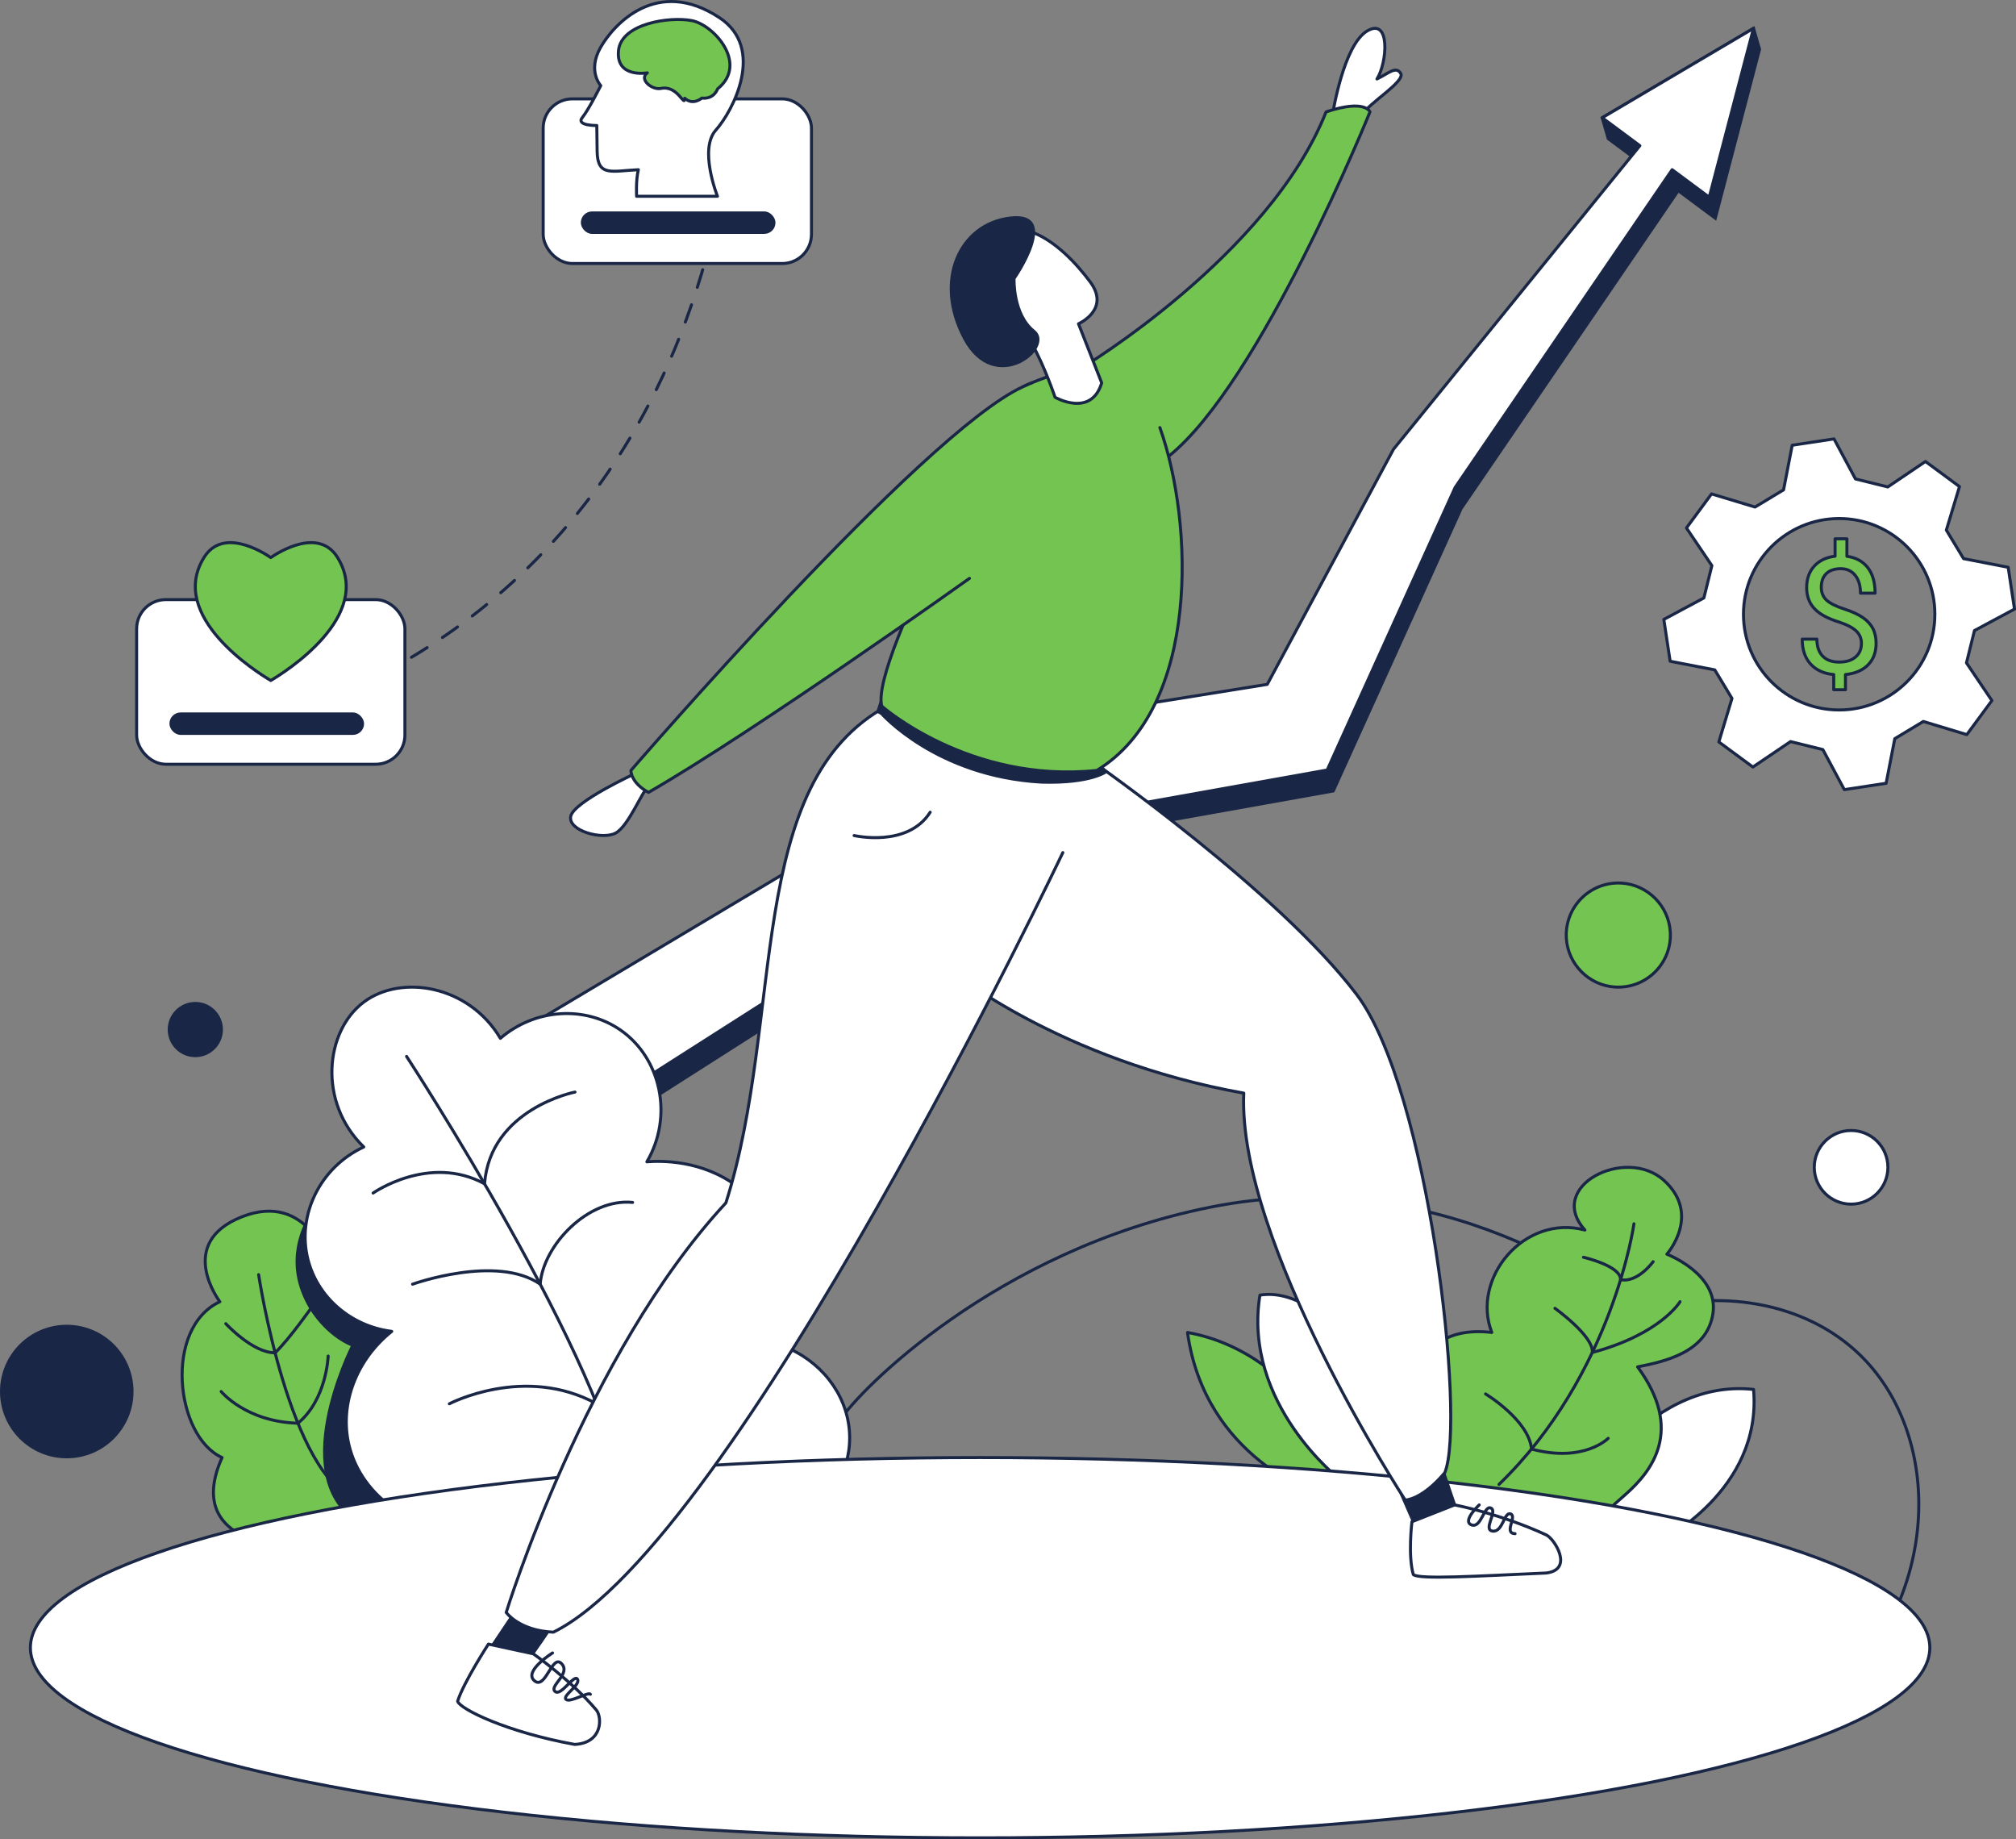 <?xml version="1.0" encoding="UTF-8"?>
<svg id="Capa_1" data-name="Capa 1" xmlns="http://www.w3.org/2000/svg" version="1.1" viewBox="0 0 1071.1 977.04">
  <rect x="0" y="0" width="1071.1" height="977.04" fill="#808080" stroke="none"/>
  <defs>
    <style>
      .cls-1 {
        stroke-width: .8px;
      }

      .cls-1, .cls-2 {
        fill: #192645;
        stroke-miterlimit: 10;
      }

      .cls-1, .cls-2, .cls-3, .cls-4, .cls-5, .cls-6 {
        stroke: #192645;
      }

      .cls-2 {
        stroke-width: 1.6px;
      }

      .cls-3 {
        fill: #73c450;
      }

      .cls-3, .cls-4, .cls-5, .cls-6 {
        stroke-linecap: round;
        stroke-linejoin: round;
        stroke-width: 1.6px;
      }

      .cls-4 {
        stroke-dasharray: 0 0 9.77 9.77;
      }

      .cls-4, .cls-6 {
        fill: none;
      }

      .cls-5 {
        fill: #fff;
      }
    </style>
  </defs>
  <polygon class="cls-2" points="934.85 26.18 931.63 15.06 851.25 62.54 854.47 73.66 874.47 88.52 743.58 249.76 676.51 374.65 555.85 393.99 214.24 597.76 262.04 637.51 562 446.29 708.36 420.14 776.34 270.05 891.63 101.26 911.33 115.89 934.85 26.18"/>
  <polygon class="cls-5" points="931.63 15.06 851.25 62.54 871.26 77.4 740.36 238.64 673.29 363.53 552.64 382.87 211.02 586.64 258.82 626.39 558.78 435.17 705.14 409.02 773.12 258.93 888.41 90.14 908.11 104.77 931.63 15.06"/>
  <path class="cls-6" d="M112.22,877.99c3.98-14.39,28.56-98.1,111.94-139.92,75.02-37.64,151.47-38.42,222.29,16.16,9.38-15,82.51-90.08,196.31-112.94,123.5-24.81,214.79,45.88,227.37,55.97,42.95-13.39,88.82-5.71,117.77,22.15,41.44,39.9,44.26,117.38-4.66,172.57-290.34-4.66-580.67-9.33-871.01-13.99Z"/>
  <path class="cls-3" d="M151.02,821.27s-53.25-1.97-33.04-47.04c-24.87-11.26-31.09-68.78-1.17-82.78,0,0-23.71-31.09,11.66-45.09,35.37-13.99,46.64,25.26,46.64,25.26l63.63,46.93-17.38,105.82-70.35-3.11Z"/>
  <path class="cls-6" d="M137.41,677.07s16.32,108.49,52.86,119.74"/>
  <path class="cls-1" d="M186.93,620.82s-47.14,32.14-22.21,74.14c9.77,15.55,22.21,19.82,22.21,19.82,0,0-37.31,73.07,6.22,95.61,40.03,6.61,45.86-27.21,45.86-27.21l-20.41-97.95-31.68-64.42Z"/>
  <path class="cls-5" d="M253.61,812.14c-32.58,3.56-61.63-16.77-68.21-44.6-5.11-21.6,3.88-45.29,22.74-60.34-21.79-2.71-39.59-18.2-44.6-38.48-5.77-23.34,6.49-48.69,29.73-59.47-24.56-23.89-20.48-61.63,0-76.96,19.83-14.84,55.66-9.15,72.58,19.24,18.54-15.92,45.09-17.41,63.84-4.37,21.39,14.88,28.25,45.62,13.99,69.96,7.66-.56,29.19-1.07,48.1,13.12,23.77,17.83,33.67,51.56,24.49,84.83,19.64,7.67,33.29,24.98,34.98,44.6,1.79,20.75-10.52,35.49-13.12,38.48-61.51,4.66-123.01,9.33-184.52,13.99Z"/>
  <path class="cls-6" d="M216.01,561.15s107.06,163.78,116.21,235.66"/>
  <path class="cls-6" d="M238.74,745.67s39.94-20.99,78.27,0c6.85-23.9,29.59-53.64,54.07-54.22"/>
  <path class="cls-3" d="M700.36,793.64s-60.11-18.82-69.44-85.86c61.8,11.08,88.62,79.29,88.62,79.29l-19.18,6.57Z"/>
  <path class="cls-5" d="M711.96,785.9s-51.89-40.23-42.56-97.95c35.56-5.83,76.96,55.97,72.88,97.95-17.49,5.83-30.32,0-30.32,0Z"/>
  <path class="cls-5" d="M836.05,802.23s36.73-70.67,95.61-64.19c4.66,53.7-49.56,80.53-49.56,80.53l-46.06-16.33Z"/>
  <path class="cls-3" d="M749.37,756.75s-6.65-54.8,43.22-48.97c-11.15-28.76,17.22-62.97,49.48-54.41-20.99-23.32,21.66-44.7,41.92-26.43,20.26,18.27,1.61,39.26,1.61,39.26,0,0,27.6,10.49,24.49,31.48-3.11,20.99-26.43,25.65-40.03,28.37,24.87,33.82,7.38,55.51-6.22,67.59l-13.6,12.08-98.65-17.23-2.22-31.74Z"/>
  <ellipse class="cls-5" cx="520.73" cy="875.23" rx="504.59" ry="101"/>
  <polygon class="cls-2" points="765.65 778.18 773.81 802.2 751.3 809.1 744.57 793.64 765.65 778.18"/>
  <path class="cls-5" d="M579.99,404.19s98.92,68.89,140.77,124.03c38.41,50.6,58.13,226.47,46.87,254.02-12.21,14.57-21.04,14.57-21.04,14.57,0,0-89.27-136.86-85.77-216.15-97.94-17.49-155.84-65.3-155.84-65.3"/>
  <path class="cls-2" d="M273.02,857.07l-20.11,30.03s13.12,7.58,20.11,5.25c13.99-19.24,19.24-27.4,19.24-27.4l-19.24-7.87Z"/>
  <path class="cls-5" d="M564.68,452.88s-173.88,366.29-270.66,414.1c-18.31-.79-25.07-10.49-25.07-10.49,0,0,42.08-137.07,116.71-217.53,31.48-99.11,9.33-223.49,86.28-264.3l114.66,29.54"/>
  <path class="cls-1" d="M468.09,379.34s29.23,33.37,85.2,36.51c26.82.8,34.9-5.81,34.9-5.81l-8.47-8.55-111.63-29.93-2.14,6.56,2.14,1.22Z"/>
  <path class="cls-5" d="M708.05,60.6s5.64-36.54,18.27-44.12c12.63-7.58,10.69,17.1,5.25,25.46,5.83-2.72,10.11-7.19,12.63-2.92,2.53,4.28-17.49,16.13-20.02,21.57"/>
  <path class="cls-3" d="M574.54,195.5s99.69-59.69,130.01-136.06c20.99-7,23.32,0,23.32,0,0,0-58.11,143.94-107.01,182.95"/>
  <path class="cls-3" d="M570.45,196.25c-14.25,2.97-27.09,9.23-27.09,9.23,0,0-81.84,145.17-74.84,169.66,0,0,46.56,41.1,114.19,34.11,54.96-33.34,51.62-131.47,33.54-182.12"/>
  <path class="cls-5" d="M337.84,410.7s-32.84,15.06-34.59,22.83c-1.75,7.77,16.91,12.83,23.9,8.94,7-3.89,14.19-22.74,17.3-24.49"/>
  <path class="cls-3" d="M515.08,307.22s-112.81,80.46-170.53,113.69c-9.62-5.25-9.33-11.66-9.33-11.66,0,0,154.79-179.28,208.13-203.76l4.74-2.11"/>
  <path class="cls-5" d="M585.33,203.38l-12.33-31.39s17.17-7.55,6.22-22.25c-15.32-20.57-43.12-44.61-64.61-12.98-11.84,17.44,21.43,42.01,33.48,45.51,7,12.44,12.46,28.76,12.46,28.76,0,0,19.17,10.99,24.78-7.64Z"/>
  <path class="cls-1" d="M539.17,148.06s24.87-35.76-2.33-32.65c-27.21,3.11-41.32,33.43-24.74,64.52,16.58,31.09,48.64,4.66,37.47-4.28-11.17-8.94-10.4-27.6-10.4-27.6Z"/>
  <path class="cls-5" d="M772.85,799.37s24.14,4.61,48.71,15.98c4.26,1.97,14.78,18.37,0,20.2-37.4,1.66-67.29,3.53-70.66.85-2.94-10.01-.74-28.09-.74-28.09l22.7-8.94Z"/>
  <path class="cls-5" d="M283.34,878.47s20.42,14.32,33.5,29.87c3.02,3.59,3.64,17.49-11.52,18.27-36.38-6.61-60.87-18.82-62.19-22.92,3.11-9.96,16.36-30.37,16.36-30.37l23.84,5.15Z"/>
  <path class="cls-5" d="M1049.02,334.94l21.28-11.4q-1.68-11.09-3.36-22.21l-23.7-4.59c-3.65-6.05-5.49-9.11-9.15-15.15l6.98-23.12q-9.03-6.65-18.08-13.33l-20,13.52c-6.86-1.7-10.33-2.56-17.18-4.25l-11.4-21.27c-11.09,1.67-11.12,1.68-22.21,3.36l-4.59,23.7c-6.05,3.65-9.11,5.49-15.16,9.14l-23.11-6.98q-6.66,9.03-13.33,18.09l13.51,20c-1.7,6.86-2.55,10.32-4.25,17.18l-21.28,11.4c1.68,11.09,1.69,11.12,3.36,22.21l23.71,4.59c3.65,6.05,5.49,9.11,9.14,15.16l-6.98,23.11q9.03,6.66,18.08,13.33l20.01-13.52c6.85,1.7,10.32,2.56,17.18,4.25l11.4,21.28q11.09-1.68,22.21-3.37l4.6-23.7c6.05-3.65,9.1-5.49,15.15-9.14l23.11,6.98q6.66-9.03,13.33-18.08l-13.51-20.01c1.7-6.86,2.55-10.32,4.25-17.18ZM977.15,377.12c-28.08,0-50.84-22.76-50.84-50.84s22.76-50.84,50.84-50.84,50.84,22.76,50.84,50.84-22.76,50.84-50.84,50.84Z"/>
  <path class="cls-3" d="M988.98,341.77c0-2.59-.91-4.77-2.72-6.54-1.81-1.77-4.87-3.38-9.18-4.81-5.99-1.83-10.36-4.21-13.1-7.15-2.74-2.94-4.11-6.67-4.11-11.2s1.34-8.4,4.03-11.35c2.69-2.95,6.38-4.71,11.07-5.27v-9.24h6.29v9.28c4.72.65,8.4,2.63,11.03,5.95,2.63,3.32,3.94,7.86,3.94,13.63h-7.76c0-3.98-.94-7.14-2.83-9.48-1.88-2.34-4.43-3.51-7.64-3.51s-5.91.87-7.68,2.6c-1.77,1.73-2.66,4.15-2.66,7.25,0,2.87.93,5.16,2.81,6.87,1.87,1.7,4.95,3.25,9.24,4.65,4.29,1.39,7.64,2.93,10.04,4.6,2.41,1.67,4.18,3.62,5.32,5.84,1.14,2.22,1.71,4.82,1.71,7.8,0,4.75-1.43,8.58-4.28,11.47-2.85,2.9-6.86,4.61-12,5.15v8.06h-6.24v-8.06c-5.23-.48-9.33-2.34-12.3-5.59-2.97-3.25-4.45-7.66-4.45-13.23h7.8c0,3.91,1.03,6.92,3.08,9.03,2.05,2.11,4.96,3.16,8.73,3.16s6.58-.89,8.69-2.66c2.11-1.77,3.16-4.19,3.16-7.26Z"/>
  <path class="cls-3" d="M887.41,494.89c1.06,16.69-12.7,30.45-29.4,29.4-13.76-.87-24.93-12.04-25.8-25.8-1.06-16.69,12.7-30.45,29.4-29.4,13.76.87,24.93,12.04,25.8,25.8Z"/>
  <circle class="cls-1" cx="35.47" cy="739.16" r="35.07"/>
  <circle class="cls-1" cx="103.77" cy="546.88" r="14.27"/>
  <circle class="cls-5" cx="983.48" cy="620.06" r="19.56"/>
  <path class="cls-6" d="M453.79,443.82s28.37,6.65,40.42-12.39"/>
  <path class="cls-6" d="M198.22,633.73s29.81-20.94,59.21-4.93c3.17-39.96,48.06-48.71,48.06-48.71"/>
  <path class="cls-6" d="M219.21,682.13s44.63-16.03,67.79,0c1.59-20.7,25.49-45.77,49.1-43.43"/>
  <g>
    <path class="cls-6" d="M133.26,384.4s1.65-.31,4.69-1.05"/>
    <path class="cls-4" d="M147.37,380.81c45.35-13.37,187.03-69.77,232.22-261.07"/>
    <path class="cls-6" d="M380.7,114.97c.35-1.56.69-3.12,1.03-4.69"/>
  </g>
  <rect class="cls-5" x="288.59" y="52.52" width="142.54" height="87.45" rx="15.52" ry="15.52"/>
  <rect class="cls-5" x="72.59" y="318.5" width="142.54" height="87.45" rx="15.52" ry="15.52"/>
  <path class="cls-6" d="M785.91,799.37s-9.33,8.69-4.08,10.63c5.25,1.94,6.61-10.69,10.3-8.94,3.69,1.75-4.47,11.66.97,12.24,5.44.58,6.02-10.49,9.52-9.13,3.5,1.36-3.89,10.3,2.33,10.49"/>
  <path class="cls-6" d="M293.56,878.02s-15.6,9.71-9.62,14.77c5.98,5.06,9.33-14.47,14.43-9.08,5.1,5.39-6.7,11.81-3.5,14.72,3.21,2.92,10.2-9.53,11.95-6.44,1.75,3.09-8.16,8.63-6.12,10.67,2.04,2.04,11.95-4.22,12.97-2.69"/>
  <rect class="cls-1" x="309" y="112.71" width="102.61" height="11.13" rx="5.56" ry="5.56"/>
  <rect class="cls-1" x="90.42" y="378.84" width="102.61" height="11.13" rx="5.56" ry="5.56"/>
  <path class="cls-6" d="M119.97,703.11s14.34,15.6,26.19,15.45c7.33-6.85,20.74-25.94,20.74-25.94"/>
  <path class="cls-6" d="M117.5,739.16s13.11,16.06,40.81,16.83c15.3-12.69,16.04-35.67,16.04-35.67"/>
  <path class="cls-6" d="M868.12,650.06s-11.08,79.81-71.71,138.43"/>
  <path class="cls-6" d="M789.28,740.43s23.05,13.95,24.42,29.28c27.9,7.45,40.72-5.69,40.72-5.69"/>
  <path class="cls-6" d="M826.14,694.95s20.75,14.85,19.85,23.46c36.41-9.76,46.61-26.96,46.61-26.96"/>
  <path class="cls-6" d="M841.3,667.84s19.89,4.55,19.71,11.89c9.15,1.81,17.31-9.56,17.31-9.56"/>
  <path class="cls-3" d="M179.31,296.08c-9.95-16.01-30.88-3.04-35.45.08-4.57-3.11-25.5-16.08-35.45-.08-19.48,31.33,28.22,61.12,35.45,65.39,7.23-4.27,54.93-34.06,35.45-65.39Z"/>
  <path class="cls-5" d="M338.23,104.25s-.47-8.5.93-14.1c-14.37.7-21.72,3.85-21.9-9.81l-.18-13.67s-11.21.18-7.71-4.2,9.81-16.99,9.81-16.99c0,0-7.18-7.71-.18-20.15,7.01-12.44,30.11-37.8,63.24-15.94,24.7,16.29,7.18,49.58-1.93,59.74-9.11,10.16.88,35.13.88,35.13h-42.98Z"/>
  <path class="cls-3" d="M343.94,38.69s-16.68,2.97-15.35-11.67c1.33-14.64,27.33-18.32,38.99-16.07,11.67,2.25,30.19,22.93,13.71,36.23-2.46,6.04-8.39,4.91-8.39,4.91,0,0-4.71,4.16-9.11.08-.1,5.14-3.58-7.04-12.59-5.2-4.71,1.02-11.97-4.81-7.27-8.29Z"/>
</svg>